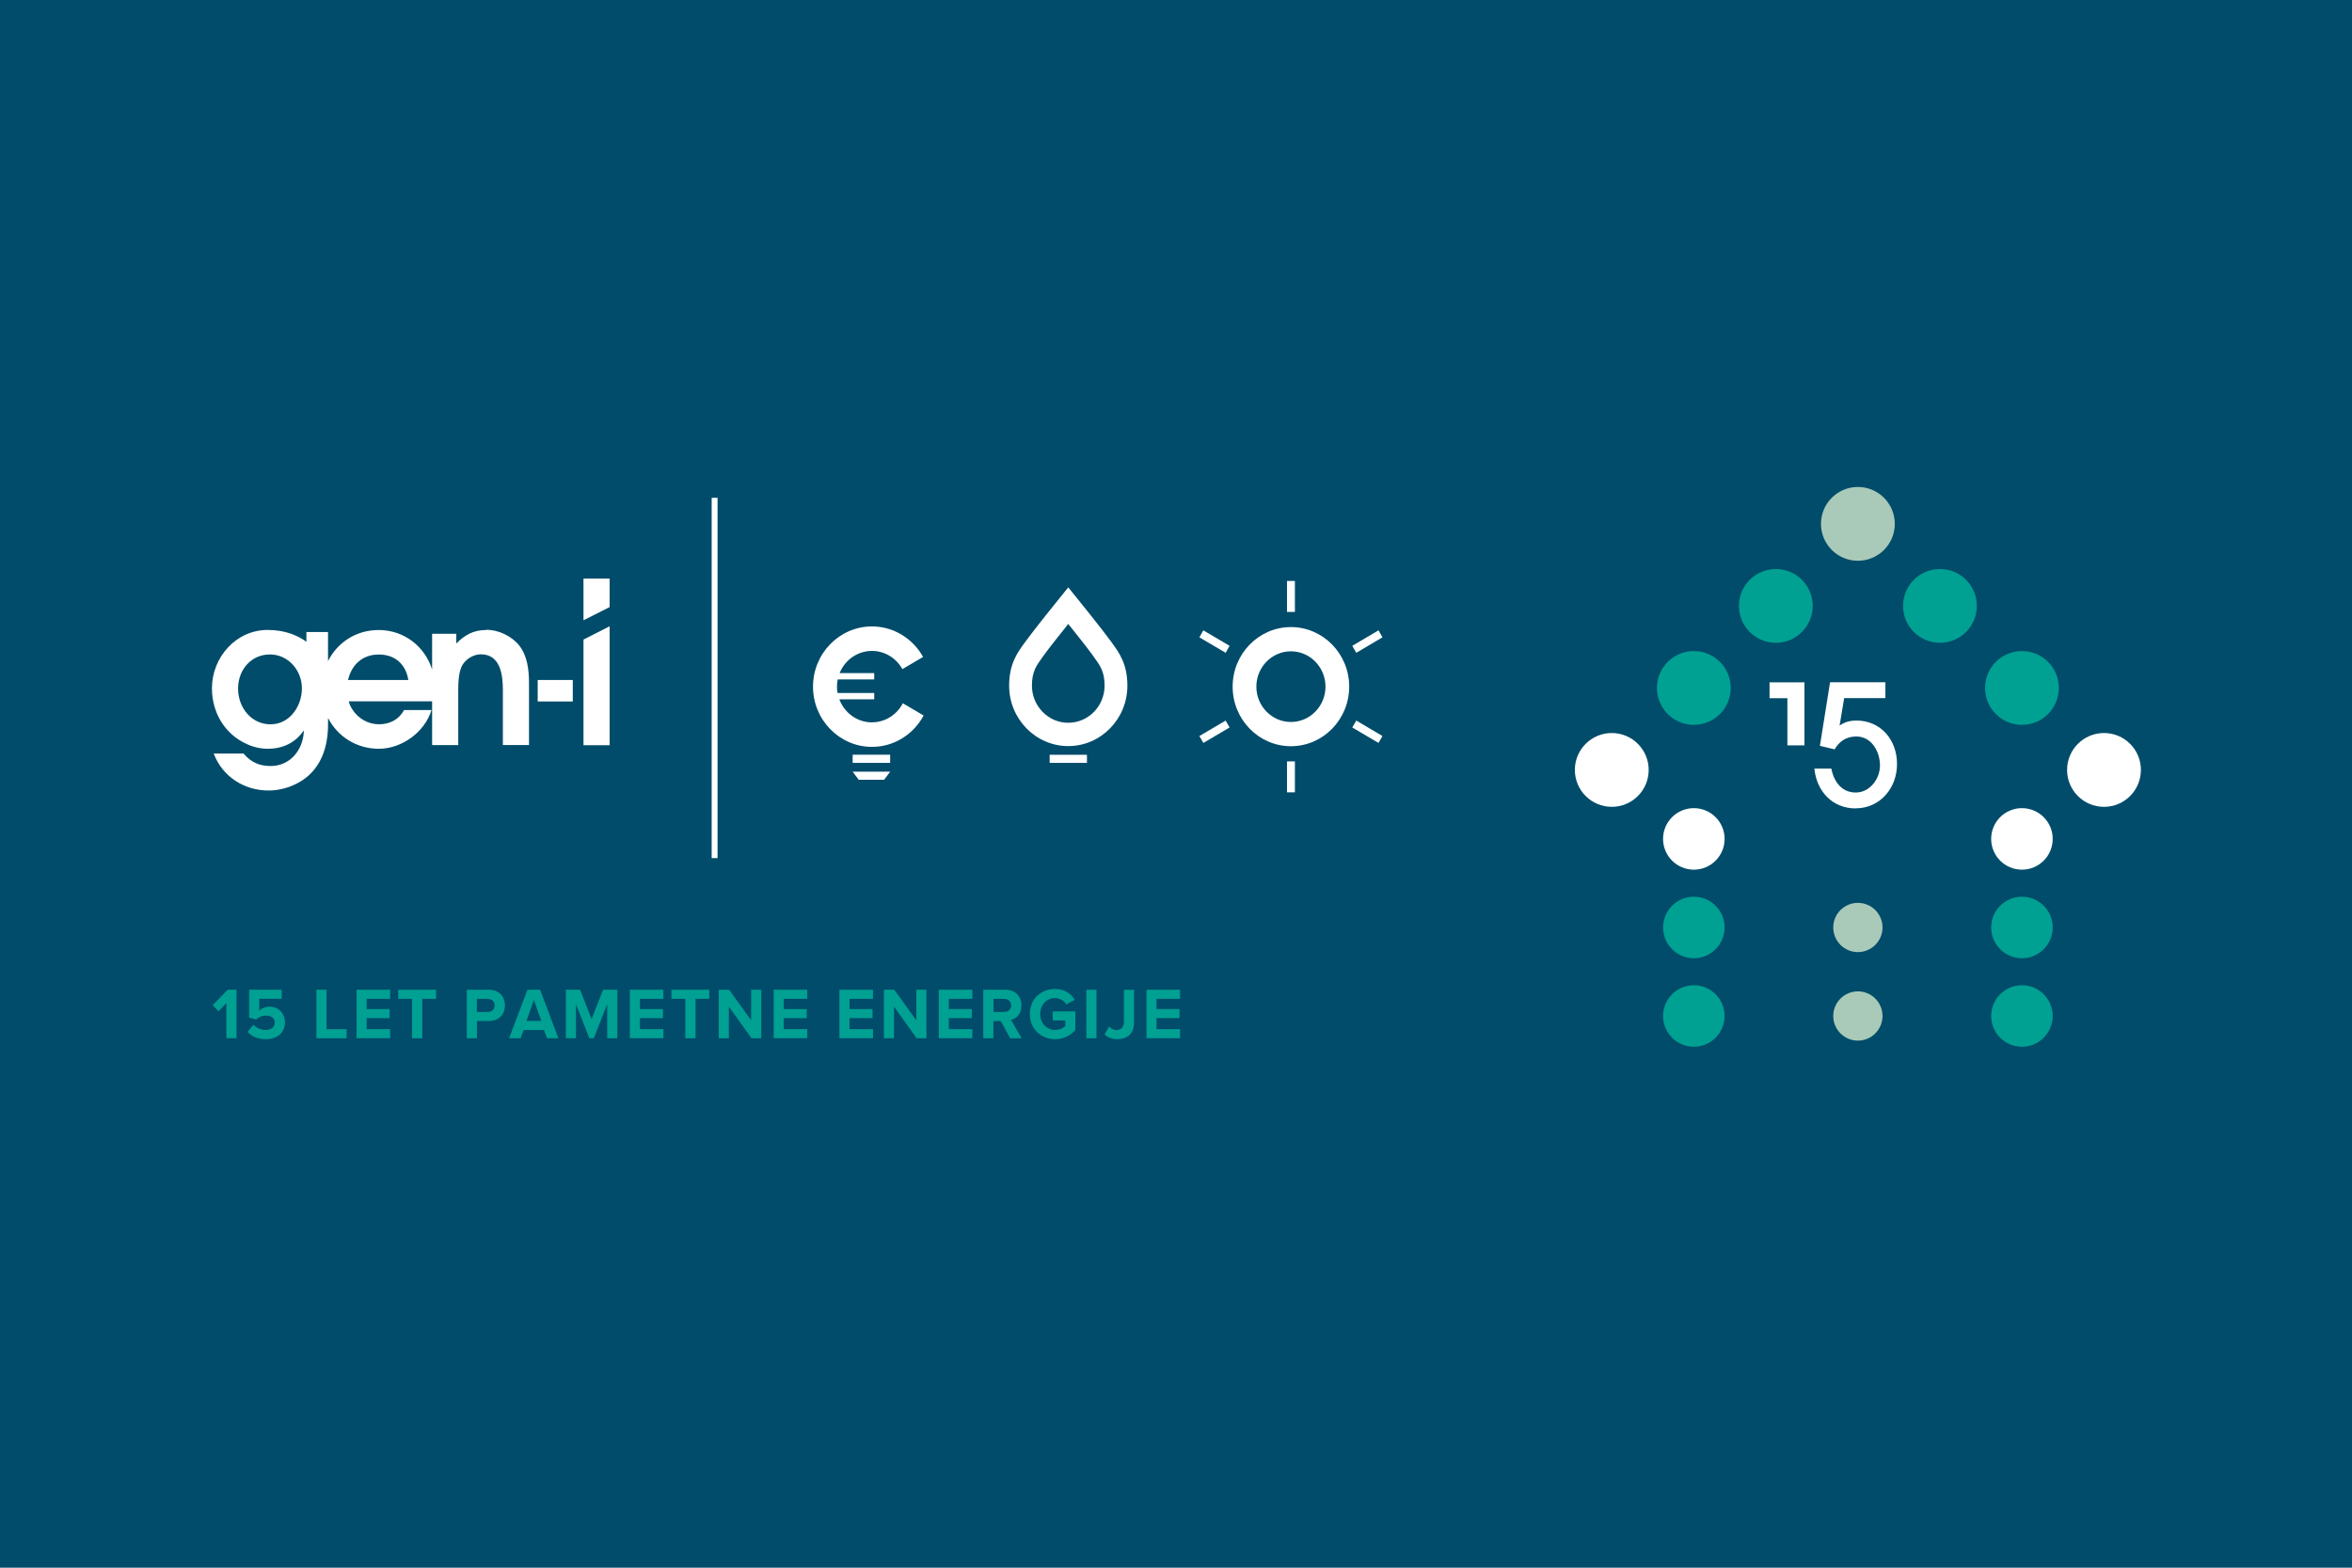<?xml version="1.0" encoding="UTF-8"?><svg id="Layer_1" xmlns="http://www.w3.org/2000/svg" width="360" height="240" viewBox="0 0 360 240"><defs><style>.cls-1{fill:#00a092;}.cls-1,.cls-2,.cls-3,.cls-4{stroke-width:0px;}.cls-2{fill:#fff;}.cls-3{fill:#a9cab9;}.cls-4{fill:#004c6a;}</style></defs><rect class="cls-4" x="0" y="-.03" width="360.08" height="240.05"/><path class="cls-2" d="M197.59,114.24c-4.92,0-8.92-4.09-8.92-9.12s4-9.12,8.92-9.12,8.92,4.09,8.92,9.12-4,9.12-8.92,9.12M197.59,99.71c-2.92,0-5.29,2.43-5.29,5.41s2.37,5.41,5.29,5.41,5.29-2.43,5.29-5.41-2.37-5.41-5.29-5.41"/><rect class="cls-2" x="196.99" y="116.56" width="1.21" height="4.74"/><rect class="cls-2" x="196.99" y="88.94" width="1.21" height="4.74"/><polygon class="cls-2" points="211.6 97.57 207.59 99.94 206.98 98.87 211 96.5 211.6 97.57"/><polygon class="cls-2" points="188.2 111.37 184.19 113.74 183.58 112.68 187.6 110.31 188.2 111.37"/><polygon class="cls-2" points="211 113.74 206.98 111.37 207.59 110.31 211.6 112.68 211 113.74"/><polygon class="cls-2" points="187.6 99.94 183.58 97.57 184.18 96.5 188.2 98.87 187.6 99.94"/><path class="cls-2" d="M74.41,96.45c-1.92,0-3.25.74-4.57,2.06v-1.48h-3.7v5.45c-1.13-3.53-4.3-6.03-8.18-6.03-3.47,0-6.31,1.91-7.75,4.75v-4.44h-3.31v1.49c-1.26-.92-3.19-1.81-5.95-1.81-4.78,0-8.51,4.15-8.51,8.94,0,3.66,1.92,6.95,5.23,8.48,1.02.49,2.17.77,3.31.77,2.23,0,4.18-.86,5.47-2.74l.06.06c-.15,2.95-2.14,5.32-5.11,5.32-1.68,0-3.01-.58-4.12-1.91h-4.57c1.35,3.57,4.69,5.66,8.39,5.66,1.26,0,2.59-.28,3.76-.8,3.82-1.63,5.35-5.19,5.35-9.28v-1.02c1.46,2.83,4.34,4.71,7.78,4.71s6.98-2.46,8.06-5.93h-4.21c-.81,1.51-2.22,2.18-3.85,2.18s-3.16-.86-4.06-2.28c-.24-.37-.45-.77-.54-1.23h12.75v6.7h4v-8.12c0-1.26,0-3.2.72-4.27.6-.89,1.69-1.51,2.74-1.51,2.98,0,3.37,3.11,3.37,5.47v8.42h4v-9.47c0-2-.24-4.21-1.53-5.81-1.17-1.44-3.19-2.37-5.02-2.37M41.43,110.89c-2.95,0-4.99-2.55-4.99-5.47s2.04-5.23,4.87-5.23,4.9,2.46,4.9,5.19-1.86,5.5-4.78,5.5M53.27,104.1c.57-2.43,2.29-3.9,4.72-3.9s4.12,1.45,4.51,3.9h-9.23Z"/><polygon class="cls-2" points="89.31 88.58 89.31 94.96 93.31 92.94 93.31 88.58 89.31 88.58"/><polygon class="cls-2" points="89.31 114.09 93.31 114.09 93.31 95.88 89.31 97.91 89.31 114.09"/><rect class="cls-2" x="82.3" y="104.1" width="5.37" height="3.29"/><path class="cls-2" d="M163.51,114.22c-4.99,0-9.05-4.15-9.05-9.25,0-3.32,1.25-5.04,2.36-6.56l.2-.27c1.29-1.79,5-6.37,5.15-6.56l1.34-1.66,1.34,1.66c.16.19,3.86,4.77,5.15,6.56l.2.27c1.1,1.52,2.36,3.25,2.36,6.56,0,5.1-4.06,9.25-9.05,9.25M163.51,95.52c-1.22,1.52-2.93,3.68-3.69,4.73l-.2.28c-1.01,1.38-1.67,2.3-1.67,4.44,0,3.13,2.49,5.68,5.56,5.68s5.56-2.55,5.56-5.68c0-2.14-.66-3.05-1.67-4.44l-.2-.28c-.76-1.05-2.47-3.21-3.69-4.73"/><rect class="cls-2" x="160.66" y="115.55" width="5.71" height="1.24"/><rect class="cls-2" x="130.51" y="115.54" width="5.74" height="1.25"/><polygon class="cls-2" points="135.32 119.38 131.44 119.38 130.51 118.14 136.25 118.14 135.32 119.38"/><path class="cls-2" d="M133.47,110.59c-2.28,0-4.23-1.47-5-3.53h5.34v-.97h-5.61c-.06-.31-.09-.64-.09-.97,0-.38.04-.74.11-1.1h5.59v-.97h-5.3c.8-1.99,2.72-3.4,4.95-3.4,2,0,3.74,1.13,4.66,2.79l3.17-1.87c-1.55-2.78-4.48-4.67-7.83-4.67-4.97,0-9.02,4.14-9.02,9.22s4.05,9.22,9.02,9.22c3.41,0,6.38-1.94,7.91-4.8l-3.18-1.88c-.9,1.74-2.68,2.92-4.73,2.92Z"/><rect class="cls-2" x="108.93" y="76.21" width=".9" height="55.16"/><path class="cls-1" d="M34.65,158.95v-5.39l-1.21,1.26-.88-.95,2.29-2.35h1.35v7.43h-1.55Z"/><path class="cls-1" d="M37.91,157.97l.86-1.1c.49.52,1.17.81,1.93.81.86,0,1.35-.5,1.35-1.1,0-.66-.48-1.1-1.31-1.1-.6,0-1.09.18-1.53.6l-1.08-.29v-4.27h4.99v1.39h-3.44v1.82c.35-.36.94-.62,1.6-.62,1.23,0,2.33.9,2.33,2.41,0,1.58-1.16,2.57-2.91,2.57-1.26,0-2.18-.42-2.8-1.11Z"/><path class="cls-1" d="M48.43,158.95v-7.43h1.55v6.04h3.07v1.39h-4.62Z"/><path class="cls-1" d="M54.58,158.95v-7.43h5.14v1.39h-3.6v1.57h3.52v1.39h-3.52v1.68h3.6v1.39h-5.14Z"/><path class="cls-1" d="M63.07,158.95v-6.04h-2.12v-1.39h5.8v1.39h-2.11v6.04h-1.56Z"/><path class="cls-1" d="M71.45,158.95v-7.43h3.4c1.58,0,2.44,1.09,2.44,2.4s-.87,2.39-2.44,2.39h-1.85v2.64h-1.55ZM75.71,153.92c0-.62-.46-1-1.07-1h-1.65v2h1.65c.61,0,1.07-.39,1.07-1Z"/><path class="cls-1" d="M83.72,158.95l-.45-1.26h-3.12l-.46,1.26h-1.77l2.81-7.43h1.94l2.8,7.43h-1.76ZM81.71,153.1l-1.13,3.2h2.27l-1.13-3.2Z"/><path class="cls-1" d="M92.94,158.95v-5.2l-2.05,5.2h-.68l-2.05-5.2v5.2h-1.55v-7.43h2.17l1.77,4.49,1.76-4.49h2.18v7.43h-1.56Z"/><path class="cls-1" d="M96.4,158.95v-7.43h5.14v1.39h-3.59v1.57h3.52v1.39h-3.52v1.68h3.59v1.39h-5.14Z"/><path class="cls-1" d="M104.89,158.95v-6.04h-2.12v-1.39h5.8v1.39h-2.11v6.04h-1.56Z"/><path class="cls-1" d="M115.02,158.95l-3.46-4.84v4.84h-1.55v-7.43h1.59l3.37,4.67v-4.67h1.55v7.43h-1.49Z"/><path class="cls-1" d="M118.42,158.95v-7.43h5.14v1.39h-3.6v1.57h3.52v1.39h-3.52v1.68h3.6v1.39h-5.14Z"/><path class="cls-1" d="M128.48,158.95v-7.43h5.14v1.39h-3.59v1.57h3.52v1.39h-3.52v1.68h3.59v1.39h-5.14Z"/><path class="cls-1" d="M140.3,158.95l-3.46-4.84v4.84h-1.55v-7.43h1.59l3.37,4.67v-4.67h1.55v7.43h-1.49Z"/><path class="cls-1" d="M143.69,158.95v-7.43h5.14v1.39h-3.6v1.57h3.52v1.39h-3.52v1.68h3.6v1.39h-5.14Z"/><path class="cls-1" d="M154.61,158.95l-1.43-2.64h-1.13v2.64h-1.55v-7.43h3.4c1.51,0,2.44,1.01,2.44,2.4s-.81,2.02-1.59,2.21l1.63,2.83h-1.78ZM154.77,153.92c0-.62-.47-1-1.09-1h-1.62v2h1.62c.62,0,1.09-.38,1.09-1Z"/><path class="cls-1" d="M157.63,155.24c0-2.35,1.74-3.84,3.87-3.84,1.51,0,2.46.78,3.01,1.66l-1.29.71c-.33-.52-.95-.97-1.72-.97-1.32,0-2.28,1.04-2.28,2.44s.96,2.44,2.28,2.44c.64,0,1.25-.29,1.55-.57v-.89h-1.92v-1.38h3.46v2.85c-.74.85-1.78,1.4-3.09,1.4-2.12,0-3.87-1.52-3.87-3.85Z"/><path class="cls-1" d="M166.28,158.95v-7.43h1.55v7.43h-1.55Z"/><path class="cls-1" d="M169.07,158.36l.68-1.21c.28.28.65.54,1.15.54.69,0,1.13-.47,1.13-1.19v-4.97h1.55v4.99c0,1.76-1.07,2.57-2.56,2.57-.73,0-1.43-.2-1.95-.72Z"/><path class="cls-1" d="M175.48,158.95v-7.43h5.14v1.39h-3.6v1.57h3.52v1.39h-3.52v1.68h3.6v1.39h-5.14Z"/><circle class="cls-3" cx="284.37" cy="80.2" r="5.65"/><circle class="cls-1" cx="271.81" cy="92.76" r="5.65"/><circle class="cls-1" cx="296.93" cy="92.76" r="5.65"/><circle class="cls-1" cx="259.26" cy="105.32" r="5.65"/><circle class="cls-1" cx="309.48" cy="105.32" r="5.65"/><circle class="cls-2" cx="246.7" cy="117.87" r="5.65"/><circle class="cls-2" cx="322.04" cy="117.87" r="5.65"/><circle class="cls-1" cx="259.26" cy="155.54" r="4.71"/><circle class="cls-1" cx="309.48" cy="155.54" r="4.71"/><circle class="cls-1" cx="259.26" cy="141.99" r="4.71"/><circle class="cls-3" cx="284.37" cy="141.99" r="3.77"/><circle class="cls-1" cx="309.48" cy="141.99" r="4.71"/><circle class="cls-2" cx="259.26" cy="128.43" r="4.71"/><circle class="cls-3" cx="284.37" cy="155.54" r="3.77"/><circle class="cls-2" cx="309.48" cy="128.43" r="4.71"/><path class="cls-2" d="M273.58,114.11v-7.22h-2.73v-2.43h5.34v9.65h-2.6Z"/><path class="cls-2" d="M284.02,123.76c-3.53,0-5.96-2.59-6.31-6.09h2.6c.38,2,1.6,3.66,3.73,3.66s3.71-2.05,3.71-4.15-1.28-4.43-3.61-4.43c-1.5,0-2.58.69-3.33,1.97l-2.25-.54,1.55-9.73h8.47v2.43h-6.31l-.7,4.2c.78-.56,1.63-.77,2.58-.77,3.71,0,6.21,2.94,6.21,6.66s-2.63,6.78-6.34,6.78Z"/></svg>